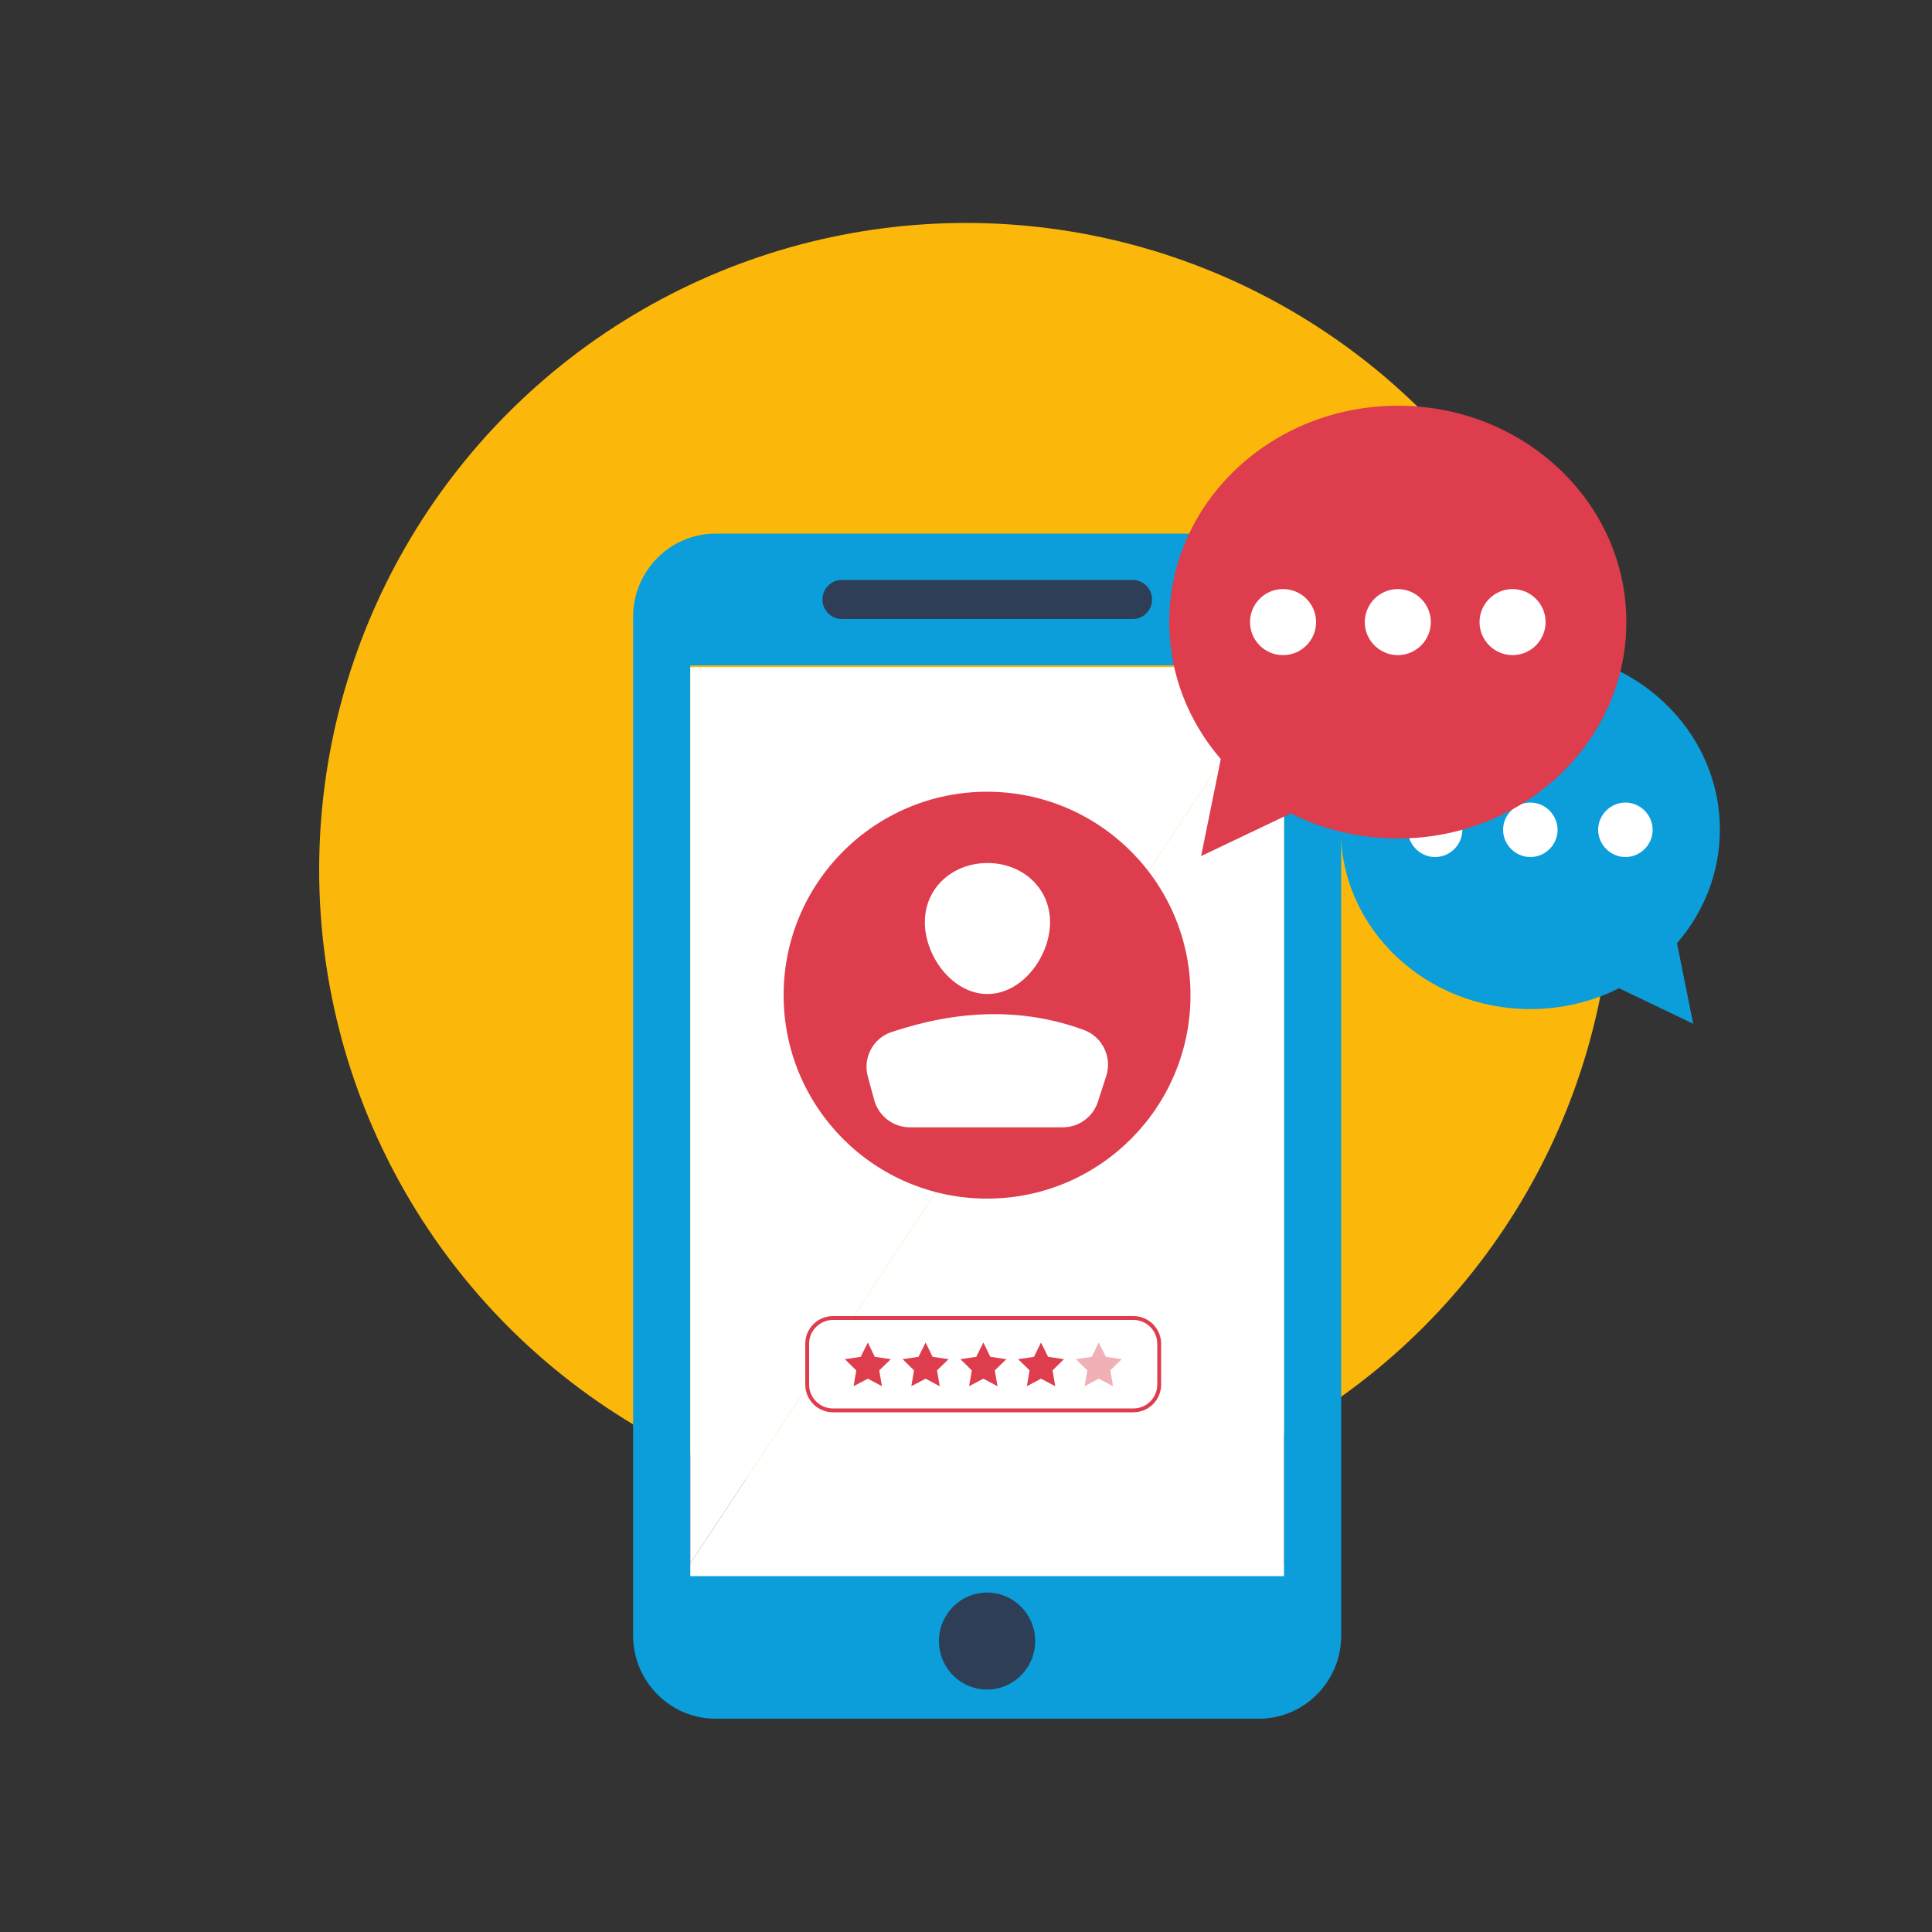 <?xml version="1.0" encoding="UTF-8"?>
<svg xmlns="http://www.w3.org/2000/svg" id="Calque_1" version="1.1" viewBox="0 0 100 100">
  <rect x="0" y="0" width="100" height="100" fill="#333333" stroke="none"/>
  <defs>
    <style>
      .st0 {
        stroke: #dd3d4c;
        stroke-miterlimit: 10;
        stroke-width: .2px;
      }

      .st0, .st1, .st2 {
        fill: #fff;
      }

      .st3 {
        fill: #2e3e57;
      }

      .st1, .st4, .st5 {
        fill-rule: evenodd;
      }

      .st4, .st6 {
        fill: #0b9eda;
      }

      .st7, .st8, .st5 {
        fill: #dd3d4c;
      }

      .st9 {
        fill: #fbb80b;
      }

      .st8 {
        isolation: isolate;
        opacity: .41;
      }
    </style>
  </defs>
  <circle class="st9" cx="50" cy="45.02" r="33.48"></circle>
  <g>
    <path class="st3" d="M53.59,85.11c0,1.55-1.12,2.82-2.49,2.82s-2.49-1.26-2.49-2.82,1.12-2.82,2.49-2.82,2.49,1.26,2.49,2.82Z"></path>
    <rect class="st3" x="41.76" y="29.78" width="18.98" height="3.07"></rect>
    <path class="st3" d="M51.09,88.27c-1.85,0-3.35-1.5-3.35-3.35s1.5-3.35,3.35-3.35,3.35,1.5,3.35,3.35-1.5,3.35-3.35,3.35ZM51.09,82.91c-1.11,0-2.01.9-2.01,2.01s.9,2.01,2.01,2.01,2.01-.9,2.01-2.01-.9-2.01-2.01-2.01Z"></path>
    <path class="st6" d="M65.16,27.62h-28.13c-2.34,0-4.26,1.93-4.26,4.3v52.74c0,2.37,1.92,4.3,4.26,4.3h28.13c2.35,0,4.26-1.93,4.26-4.3V31.92c0-2.37-1.92-4.3-4.26-4.3ZM43.57,30.02h15.06c.55,0,1,.45,1,1.01s-.45,1.01-1,1.01h-15.06c-.55,0-1-.45-1-1.01s.45-1.01,1-1.01ZM51.09,87.45c-1.38,0-2.49-1.12-2.49-2.51s1.12-2.51,2.49-2.51,2.49,1.12,2.49,2.51-1.12,2.51-2.49,2.51ZM66.46,81.01h-30.73v-46.57h30.73v46.57Z"></path>
    <polygon class="st2" points="35.73 34.53 35.73 80.92 66.44 34.53 35.73 34.53"></polygon>
    <polygon class="st2" points="35.73 80.92 35.73 81.58 66.46 81.58 66.46 34.53 66.44 34.53 35.73 80.92"></polygon>
    <circle class="st7" cx="51.09" cy="51.51" r="10.53"></circle>
    <path class="st2" d="M54.35,47.73c0,1.79-1.45,3.72-3.24,3.72s-3.24-1.93-3.24-3.72,1.45-3.06,3.24-3.06,3.24,1.27,3.24,3.06Z"></path>
    <path class="st2" d="M47.09,58.35h7.92c.83,0,1.57-.54,1.82-1.33l.43-1.33c.31-.97-.2-2.03-1.16-2.38-3.22-1.18-6.55-1.03-9.96.11-.96.32-1.49,1.34-1.22,2.31l.33,1.21c.23.83.98,1.41,1.85,1.41h-.01Z"></path>
    <path class="st0" d="M43.87,73h-.76c-.73,0-1.33-.6-1.33-1.33v-2.12c0-.73.6-1.33,1.33-1.33h15.56c.73,0,1.33.6,1.33,1.33v2.12c0,.73-.6,1.33-1.33,1.33h-14.8Z"></path>
    <polygon class="st7" points="44.92 69.49 45.28 70.23 46.11 70.35 45.51 70.93 45.65 71.75 44.92 71.36 44.18 71.75 44.32 70.93 43.73 70.35 44.55 70.23 44.92 69.49"></polygon>
    <polygon class="st7" points="47.91 69.49 48.27 70.23 49.1 70.35 48.5 70.93 48.64 71.75 47.91 71.36 47.17 71.75 47.31 70.93 46.72 70.35 47.54 70.23 47.91 69.49"></polygon>
    <polygon class="st7" points="50.9 69.49 51.26 70.23 52.09 70.35 51.49 70.93 51.63 71.75 50.9 71.36 50.16 71.75 50.3 70.93 49.71 70.35 50.53 70.23 50.9 69.49"></polygon>
    <polygon class="st7" points="53.88 69.49 54.25 70.23 55.07 70.35 54.48 70.93 54.62 71.75 53.88 71.36 53.15 71.75 53.29 70.93 52.7 70.35 53.52 70.23 53.88 69.49"></polygon>
    <polygon class="st8" points="56.87 69.49 57.24 70.23 58.06 70.35 57.47 70.93 57.61 71.75 56.87 71.36 56.14 71.75 56.28 70.93 55.68 70.35 56.51 70.23 56.87 69.49"></polygon>
  </g>
  <g>
    <g>
      <path class="st4" d="M86.8,48.82l.84,4.17-3.84-1.84c-1.37.69-2.93,1.08-4.59,1.08-5.42,0-9.81-4.16-9.81-9.29s4.39-9.29,9.81-9.29,9.81,4.16,9.81,9.29c0,2.23-.83,4.27-2.21,5.87l-.01.01Z"></path>
      <path class="st1" d="M84.13,44.36c.78,0,1.41-.64,1.41-1.41s-.64-1.41-1.41-1.41-1.41.64-1.41,1.41.64,1.41,1.41,1.41Z"></path>
      <path class="st1" d="M74.28,44.36c.78,0,1.41-.64,1.41-1.41s-.64-1.41-1.41-1.41-1.41.64-1.41,1.41.64,1.41,1.41,1.41Z"></path>
      <path class="st1" d="M79.21,44.36c.78,0,1.41-.64,1.41-1.41s-.64-1.41-1.41-1.41-1.41.64-1.41,1.41.64,1.41,1.41,1.41Z"></path>
    </g>
    <g>
      <path class="st5" d="M63.19,39.28l-1.02,5.03,4.64-2.21c1.65.83,3.54,1.3,5.54,1.3,6.53,0,11.83-5.01,11.83-11.2s-5.29-11.2-11.83-11.2-11.83,5.01-11.83,11.2c0,2.69,1,5.15,2.66,7.08h.01Z"></path>
      <circle class="st2" cx="66.41" cy="32.2" r="1.71"></circle>
      <path class="st1" d="M78.29,33.91c.94,0,1.71-.77,1.71-1.71s-.77-1.71-1.71-1.71-1.71.77-1.71,1.71.77,1.71,1.71,1.71Z"></path>
      <path class="st1" d="M72.35,33.91c.94,0,1.71-.77,1.71-1.71s-.77-1.71-1.71-1.71-1.71.77-1.71,1.71.77,1.71,1.71,1.71Z"></path>
    </g>
  </g>
</svg>
